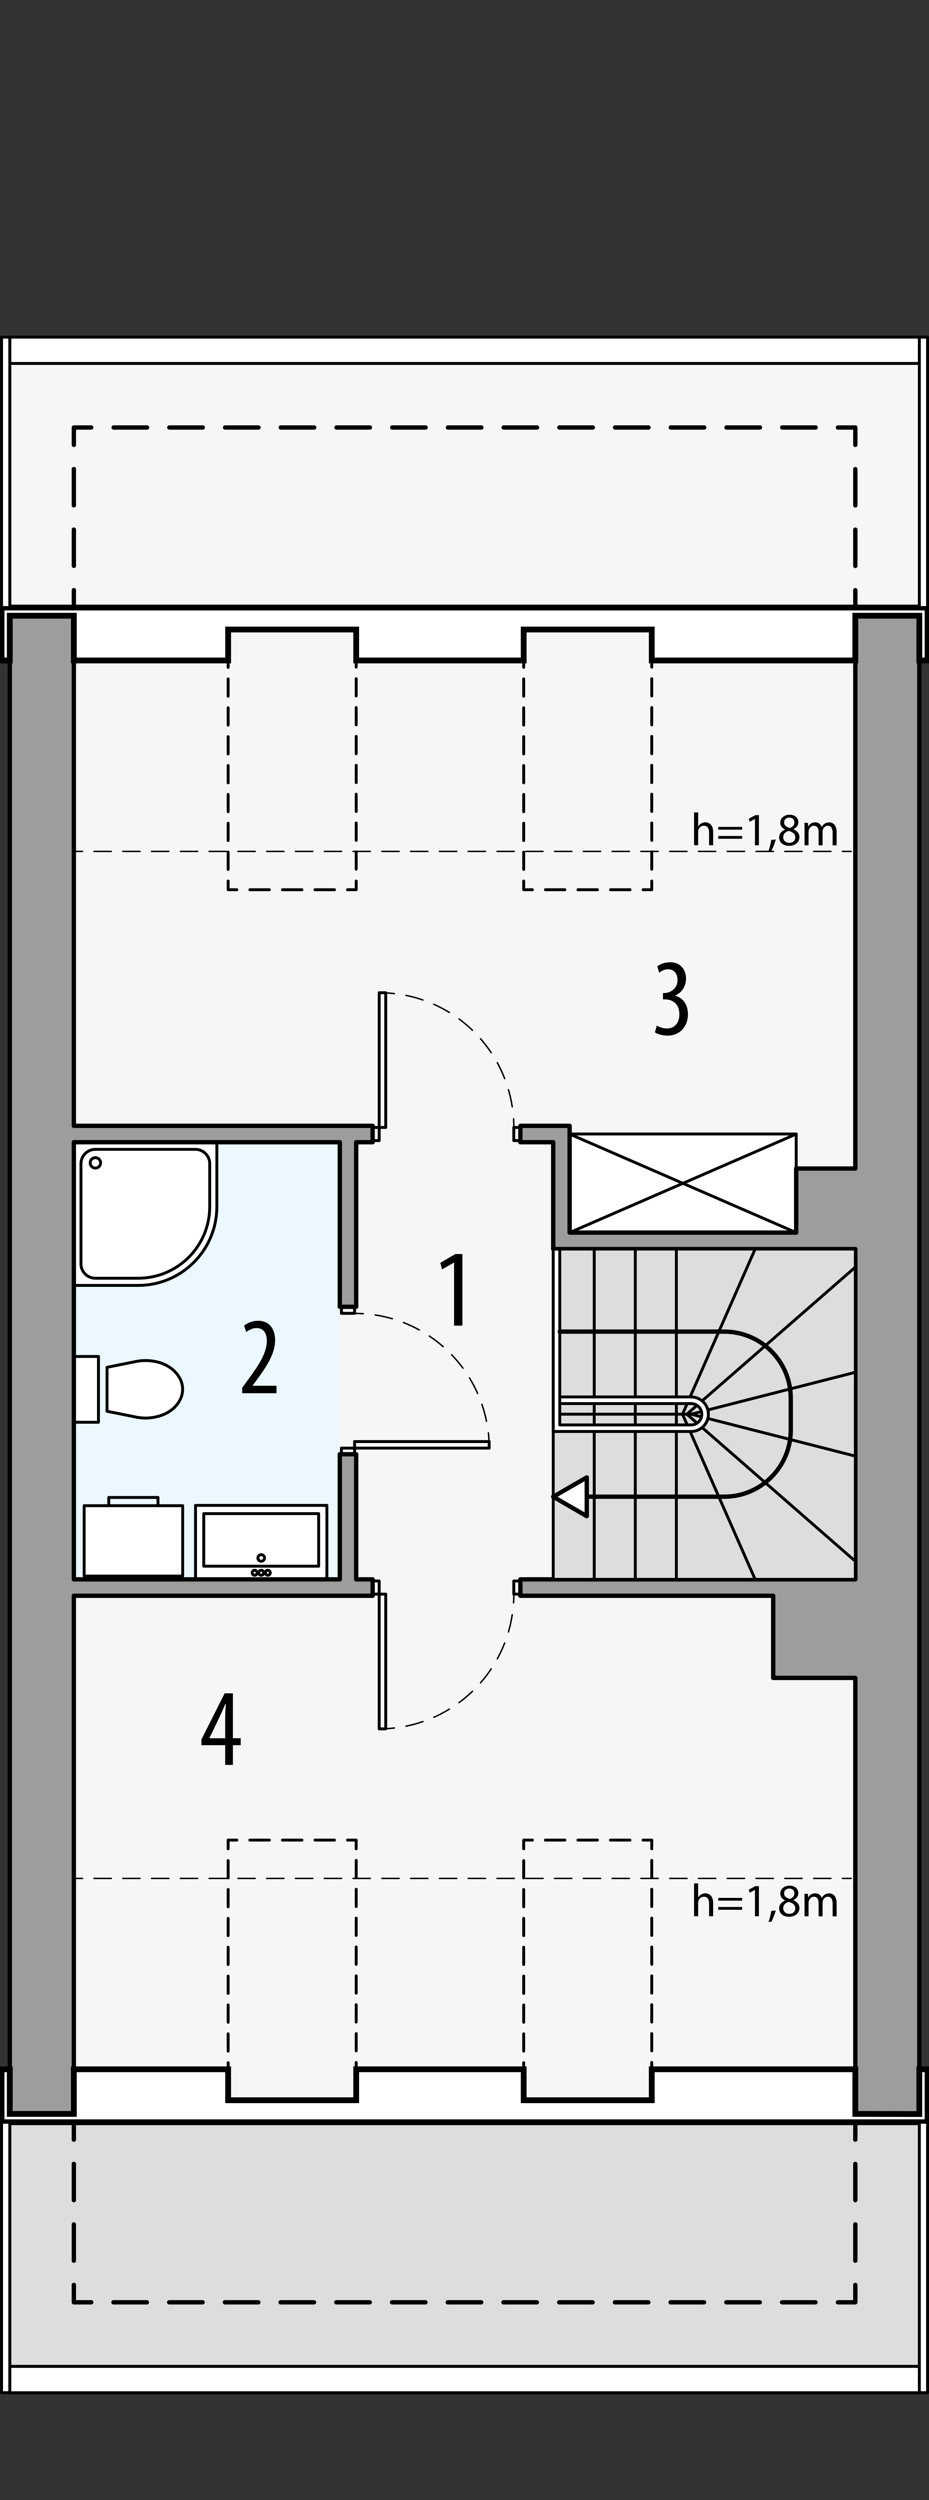 <?xml version="1.0" encoding="UTF-8"?><svg id="a" xmlns="http://www.w3.org/2000/svg" viewBox="0 0 160.4 431.29"><rect x="0" y="0" width="160.4" height="431.29" fill="#333333" stroke="none"/><defs><style>.b,.c,.d,.e,.f,.g,.h,.i,.j,.k,.l,.m,.n,.o,.p,.q{stroke:#000;}.b,.c,.d,.e,.g,.h,.i,.j,.k,.l,.m,.n,.o,.p,.q{stroke-linecap:round;stroke-linejoin:round;}.b,.c,.e,.g,.i,.j,.m,.n,.p,.q{fill:none;}.b,.c,.e,.k,.n,.o{stroke-width:.75px;}.r,.l{fill:#f6f6f6;}.c{stroke-dasharray:6.26 4.18;}.s{fill:#ebf8ff;}.d,.f,.k{fill:#fff;}.d,.h,.i,.j,.l,.m{stroke-width:.5px;}.e{stroke-dasharray:5.77 3.85;}.f{stroke-miterlimit:10;}.g,.p,.q{stroke-width:.25px;}.h{fill:#ddd;}.i{stroke-dasharray:2.99 1.99;}.j{stroke-dasharray:3.37 2.25;}.n{stroke-dasharray:6.26 4.18;}.o{fill:#9d9d9c;}.p{stroke-dasharray:2.98 1.99;}.q{stroke-dasharray:3.03 2.02;}</style></defs><rect class="r" x="12.75" y="73.75" width="134.93" height="323.43"/><rect class="s" x="12.75" y="197.05" width="45.92" height="75.4"/><rect class="d" x="12.75" y="234.01" width="4.25" height="11.35"/><path class="d" d="M18.48,235.9v7.56l4.74.95c1.42.34,2.89.29,4.29-.12.7-.21,1.37-.53,1.97-.96.62-.44,1.13-1,1.51-1.66.72-1.24.72-2.76,0-4-.38-.65-.89-1.22-1.51-1.66-.6-.43-1.26-.75-1.97-.96-1.39-.41-2.87-.45-4.29-.12l-4.74.95Z"/><rect class="d" x="33.76" y="259.7" width="22.68" height="12.76"/><rect class="m" x="35.18" y="261.12" width="19.84" height="9.07"/><circle class="m" cx="45.1" cy="268.77" r=".57"/><circle class="m" cx="45.1" cy="271.32" r=".43"/><circle class="m" cx="46.24" cy="271.32" r=".43"/><circle class="m" cx="43.97" cy="271.32" r=".43"/><path class="d" d="M12.75,221.75h11.11c7.5,0,13.58-6.08,13.58-13.58v-11.11s-24.7,0-24.7,0v24.7Z"/><circle class="m" cx="16.47" cy="200.61" r=".9"/><path class="m" d="M23.86,220.51h-7.41c-1.36,0-2.47-1.11-2.47-2.47v-17.29c0-1.36,1.11-2.47,2.47-2.47h17.29c1.36,0,2.47,1.11,2.47,2.47v7.41c0,6.82-5.53,12.35-12.35,12.35Z"/><rect class="d" x="14.53" y="259.75" width="17.01" height="12.14"/><polyline class="m" points="27.28 259.75 27.28 258.33 18.78 258.33 18.78 259.75"/><rect class="d" x="109.41" y="184.58" width="17.01" height="39.12" transform="translate(-86.23 322.05) rotate(-90)"/><line class="m" x1="98.35" y1="195.64" x2="137.47" y2="212.64"/><line class="m" x1="98.35" y1="212.64" x2="137.47" y2="195.64"/><polygon class="o" points="12.75 106.22 1.69 106.22 1.69 364.7 12.75 364.7 12.75 275.29 64.34 275.29 64.34 272.46 61.5 272.46 61.5 250.88 58.67 250.88 58.67 272.46 12.75 272.46 12.75 197.05 58.67 197.05 58.67 225.44 61.5 225.44 61.5 197.05 64.34 197.05 64.34 194.22 12.75 194.22 12.75 106.22"/><polygon class="o" points="147.68 106.22 147.68 201.59 137.47 201.59 137.47 212.64 98.35 212.64 98.35 194.22 98.35 194.22 89.85 194.22 89.85 197.05 95.52 197.05 95.52 215.48 147.68 215.48 147.68 272.46 89.85 272.46 89.85 275.29 133.5 275.29 133.5 289.46 147.68 289.46 147.68 364.7 158.73 364.7 158.73 106.22 147.68 106.22"/><rect class="l" x="1.69" y="62.69" width="157.75" height="42.11"/><rect class="h" x="1.69" y="366.12" width="157.75" height="42.11"/><rect class="d" x="1.69" y="58.16" width="157.75" height="4.54"/><rect class="d" x="1.69" y="408.24" width="157.75" height="4.54"/><line class="b" x1="147.68" y1="104.81" x2="147.68" y2="101.81"/><line class="n" x1="147.68" y1="97.63" x2="147.68" y2="78.84"/><polyline class="b" points="147.68 76.75 147.68 73.75 144.68 73.75"/><line class="e" x1="140.83" y1="73.75" x2="17.67" y2="73.75"/><polyline class="b" points="15.75 73.75 12.75 73.75 12.75 76.75"/><line class="n" x1="12.75" y1="80.92" x2="12.75" y2="99.72"/><line class="b" x1="12.75" y1="101.81" x2="12.75" y2="104.81"/><line class="b" x1="12.75" y1="366.12" x2="12.75" y2="369.12"/><line class="c" x1="12.75" y1="373.3" x2="12.75" y2="392.09"/><polyline class="b" points="12.75 394.18 12.75 397.18 15.75 397.18"/><line class="e" x1="19.59" y1="397.18" x2="142.75" y2="397.18"/><polyline class="b" points="144.68 397.18 147.68 397.18 147.68 394.18"/><line class="c" x1="147.68" y1="390" x2="147.68" y2="371.21"/><line class="b" x1="147.68" y1="369.12" x2="147.68" y2="366.12"/><polyline class="m" points="39.39 110.1 39.39 108.6 40.89 108.6"/><line class="j" x1="43.14" y1="108.6" x2="58.88" y2="108.6"/><polyline class="m" points="60 108.6 61.5 108.6 61.5 110.1"/><line class="i" x1="61.5" y1="112.1" x2="61.5" y2="150.99"/><polyline class="m" points="61.5 151.99 61.5 153.49 60 153.49"/><line class="j" x1="57.75" y1="153.49" x2="42.02" y2="153.49"/><polyline class="m" points="40.89 153.49 39.39 153.49 39.39 151.99"/><line class="i" x1="39.39" y1="149.99" x2="39.39" y2="111.1"/><polyline class="m" points="90.42 110.1 90.42 108.6 91.92 108.6"/><line class="j" x1="94.16" y1="108.6" x2="109.9" y2="108.6"/><polyline class="m" points="111.03 108.6 112.53 108.6 112.53 110.1"/><line class="i" x1="112.53" y1="112.1" x2="112.53" y2="150.99"/><polyline class="m" points="112.53 151.99 112.53 153.49 111.03 153.49"/><line class="j" x1="108.78" y1="153.49" x2="93.04" y2="153.49"/><polyline class="m" points="91.92 153.49 90.42 153.49 90.42 151.99"/><line class="i" x1="90.42" y1="149.99" x2="90.42" y2="111.1"/><polyline class="m" points="39.39 318.94 39.39 317.44 40.89 317.44"/><line class="j" x1="43.14" y1="317.44" x2="58.88" y2="317.44"/><polyline class="m" points="60 317.44 61.5 317.44 61.5 318.94"/><line class="i" x1="61.5" y1="320.94" x2="61.5" y2="359.83"/><polyline class="m" points="61.5 360.82 61.5 362.32 60 362.32"/><line class="j" x1="57.75" y1="362.32" x2="42.02" y2="362.32"/><polyline class="m" points="40.89 362.32 39.39 362.32 39.39 360.82"/><line class="i" x1="39.39" y1="358.83" x2="39.39" y2="319.94"/><polyline class="m" points="90.42 318.94 90.42 317.44 91.92 317.44"/><line class="j" x1="94.16" y1="317.44" x2="109.9" y2="317.44"/><polyline class="m" points="111.03 317.44 112.53 317.44 112.53 318.94"/><line class="i" x1="112.53" y1="320.94" x2="112.53" y2="359.83"/><polyline class="m" points="112.53 360.82 112.53 362.32 111.03 362.32"/><line class="j" x1="108.78" y1="362.32" x2="93.04" y2="362.32"/><polyline class="m" points="91.92 362.32 90.42 362.32 90.42 360.82"/><line class="i" x1="90.42" y1="358.83" x2="90.42" y2="319.94"/><line class="g" x1="12.75" y1="146.88" x2="14.25" y2="146.88"/><line class="p" x1="16.23" y1="146.88" x2="144.46" y2="146.88"/><line class="g" x1="145.46" y1="146.88" x2="146.96" y2="146.88"/><line class="g" x1="12.75" y1="324.05" x2="14.25" y2="324.05"/><line class="p" x1="16.23" y1="324.05" x2="144.46" y2="324.05"/><line class="g" x1="145.46" y1="324.05" x2="146.96" y2="324.05"/><polygon class="f" points=".27 104.81 .27 113.94 1.69 113.94 1.69 106.22 12.75 106.22 12.75 113.94 39.39 113.94 39.39 108.6 61.5 108.6 61.5 113.94 90.42 113.94 90.42 108.6 112.53 108.6 112.53 113.94 147.68 113.94 147.68 106.22 158.73 106.22 158.73 113.94 160.15 113.94 160.15 104.81 .27 104.81"/><polygon class="f" points="158.73 356.98 158.73 364.7 147.68 364.68 147.68 356.98 112.53 356.98 112.53 362.32 90.42 362.32 90.42 356.98 61.5 356.98 61.5 362.32 39.39 362.32 39.39 356.98 12.75 356.98 12.75 364.68 1.69 364.68 1.69 356.98 .27 356.98 .27 366.12 160.15 366.12 160.15 356.98 158.73 356.98"/><rect class="d" x=".27" y="366.12" width="1.42" height="46.65"/><rect class="d" x=".27" y="58.16" width="1.42" height="46.65"/><rect class="d" x="158.73" y="366.12" width="1.42" height="46.65"/><rect class="d" x="158.73" y="58.16" width="1.42" height="46.65"/><rect class="h" x="95.52" y="215.48" width="52.16" height="56.98"/><line class="m" x1="102.6" y1="215.48" x2="102.6" y2="243.97"/><line class="m" x1="109.69" y1="215.48" x2="109.69" y2="243.97"/><line class="m" x1="109.69" y1="272.46" x2="109.69" y2="243.97"/><line class="m" x1="116.78" y1="272.46" x2="116.78" y2="243.97"/><line class="m" x1="147.68" y1="251.2" x2="119.33" y2="243.97"/><line class="m" x1="119.33" y1="243.97" x2="95.52" y2="243.97"/><line class="m" x1="130.38" y1="272.46" x2="117.84" y2="243.97"/><line class="m" x1="147.68" y1="269.34" x2="118.59" y2="243.97"/><line class="m" x1="116.78" y1="215.48" x2="116.78" y2="243.97"/><line class="m" x1="147.68" y1="236.74" x2="119.33" y2="243.97"/><line class="m" x1="130.38" y1="215.48" x2="117.84" y2="243.97"/><line class="m" x1="147.68" y1="218.6" x2="118.59" y2="243.97"/><line class="m" x1="102.6" y1="272.46" x2="102.6" y2="243.97"/><path class="d" d="M96.65,240.99h22.68c1.64,0,2.98,1.33,2.98,2.98s-1.33,2.98-2.98,2.98h-23.81v-31.46h1.13s0,30.33,0,30.33h22.68c1.02,0,1.84-.82,1.84-1.84s-.82-1.84-1.84-1.84h-22.68v-1.13Z"/><rect class="m" x="64.34" y="194.5" width="1.13" height="2.27"/><rect class="m" x="88.71" y="194.5" width="1.13" height="2.27"/><rect class="m" x="65.47" y="171.26" width="1.13" height="23.24"/><path class="g" d="M66.6,171.29c.5.02,1,.06,1.5.12"/><path class="q" d="M70.1,171.72c9.86,1.99,17.4,10.19,18.48,20.27"/><path class="g" d="M88.67,193c.03.5.05,1,.05,1.5"/><rect class="m" x="58.95" y="249.82" width="2.27" height="1.13"/><rect class="m" x="58.95" y="225.44" width="2.27" height="1.13"/><rect class="m" x="61.22" y="248.69" width="23.24" height="1.13"/><path class="g" d="M84.44,248.69c-.02-.5-.06-1-.12-1.5"/><path class="q" d="M84,245.19c-1.99-9.86-10.19-17.4-20.27-18.48"/><path class="g" d="M62.72,226.63c-.5-.03-1-.05-1.5-.05"/><rect class="m" x="64.34" y="272.74" width="1.13" height="2.27"/><rect class="m" x="88.71" y="272.74" width="1.13" height="2.27"/><rect class="m" x="65.47" y="275.01" width="1.13" height="23.24"/><path class="g" d="M66.6,298.22c.5-.02,1-.06,1.5-.12"/><path class="q" d="M70.1,297.79c9.86-1.99,17.4-10.19,18.48-20.27"/><path class="g" d="M88.67,276.51c.03-.5.05-1,.05-1.5"/><path class="b" d="M96.65,229.72h28.39c6.35,0,11.49,5.15,11.49,11.49v5.5c0,6.35-5.15,11.49-11.49,11.49h-29.52"/><polygon class="k" points="95.52 258.21 101.31 261.56 101.31 254.87 95.52 258.21"/><path d="M78.4,217.82h-.04l-2.05,1.18-.29-1.14,2.6-1.52h1.22v12.35h-1.44v-10.87Z"/><path d="M41.82,240.35v-.95l1.04-1.42c1.46-2.03,3.21-4.35,3.21-6.67,0-1.37-.61-2.2-1.77-2.2-.89,0-1.46.47-1.79.68l-.36-1.1c.44-.36,1.29-.84,2.41-.84,2.05,0,2.94,1.52,2.94,3.38,0,2.32-1.52,4.56-3.04,6.65l-.84,1.14v.04h4.12v1.29h-5.95Z"/><path d="M113.38,176.92c.38.23,1.04.51,1.79.51,1.27,0,2.13-.93,2.13-2.47,0-1.62-1.01-2.55-2.49-2.55h-.34v-1.1h.29c.87-.02,2.22-.68,2.22-2.2,0-1.23-.67-1.9-1.63-1.9-.61,0-1.14.3-1.54.59l-.32-1.1c.46-.36,1.29-.7,2.22-.7,1.75,0,2.74,1.25,2.74,2.85,0,1.23-.65,2.32-1.84,2.89v.04c1.1.3,2.17,1.29,2.17,3.23s-1.29,3.65-3.53,3.65c-.8,0-1.67-.23-2.17-.57l.32-1.16Z"/><path d="M38.88,304.47v-3.4h-4.1v-.99l4.01-7.96h1.42v7.75h1.35v1.2h-1.35v3.4h-1.33ZM38.88,299.87v-3.5c0-.85.06-1.62.11-2.43h-.08c-.42.99-.68,1.58-1.04,2.34l-1.71,3.55v.04h2.72Z"/><path d="M119.84,324.91h.7v2.41h.02c.11-.2.29-.38.5-.5.21-.12.46-.2.72-.2.52,0,1.35.32,1.35,1.66v2.3h-.7v-2.22c0-.62-.23-1.15-.9-1.15-.46,0-.82.32-.94.7-.04.1-.05.2-.05.34v2.33h-.7v-5.68Z"/><path d="M124.01,327.89v-.48h4.13v.48h-4.13ZM124.01,329.46v-.48h4.13v.48h-4.13Z"/><path d="M130.35,326.04h-.02l-.9.49-.14-.54,1.14-.61h.6v5.2h-.68v-4.54Z"/><path d="M132.69,331.57c.18-.47.39-1.33.48-1.91l.78-.08c-.18.68-.54,1.57-.76,1.94l-.5.05Z"/><path d="M134.52,329.26c0-.66.39-1.12,1.03-1.39v-.02c-.58-.27-.83-.72-.83-1.17,0-.82.7-1.38,1.61-1.38,1.01,0,1.51.63,1.51,1.28,0,.44-.22.91-.86,1.22v.02c.65.26,1.05.71,1.05,1.34,0,.9-.78,1.51-1.77,1.51-1.09,0-1.74-.65-1.74-1.41ZM137.31,329.23c0-.63-.44-.94-1.14-1.13-.61.18-.94.58-.94,1.07-.02.53.38.99,1.04.99s1.04-.39,1.04-.93ZM135.38,326.63c0,.52.39.8.99.96.45-.15.79-.47.79-.94,0-.42-.25-.85-.88-.85-.58,0-.9.38-.9.83Z"/><path d="M138.91,327.76c0-.4,0-.73-.03-1.05h.62l.03.62h.02c.22-.37.58-.71,1.22-.71.53,0,.93.32,1.1.78h.02c.12-.22.27-.38.43-.5.23-.18.49-.27.86-.27.51,0,1.27.34,1.27,1.68v2.28h-.69v-2.19c0-.74-.27-1.19-.84-1.19-.4,0-.71.3-.83.64-.03.1-.06.22-.06.35v2.39h-.69v-2.32c0-.62-.27-1.06-.81-1.06-.44,0-.76.35-.87.7-.04.1-.06.22-.06.34v2.33h-.69v-2.82Z"/><path d="M119.84,140.15h.7v2.41h.02c.11-.2.29-.38.5-.5.21-.12.46-.2.72-.2.52,0,1.35.32,1.35,1.66v2.3h-.7v-2.22c0-.62-.23-1.15-.9-1.15-.46,0-.82.32-.94.7-.04.1-.05.2-.05.34v2.33h-.7v-5.68Z"/><path d="M124.01,143.13v-.48h4.13v.48h-4.13ZM124.01,144.7v-.48h4.13v.48h-4.13Z"/><path d="M130.35,141.28h-.02l-.9.49-.14-.54,1.14-.61h.6v5.2h-.68v-4.54Z"/><path d="M132.69,146.81c.18-.47.39-1.33.48-1.91l.78-.08c-.18.68-.54,1.57-.76,1.94l-.5.05Z"/><path d="M134.52,144.51c0-.66.39-1.12,1.03-1.39v-.02c-.58-.27-.83-.72-.83-1.17,0-.82.7-1.38,1.61-1.38,1.01,0,1.51.63,1.51,1.28,0,.44-.22.91-.86,1.22v.02c.65.26,1.05.71,1.05,1.34,0,.9-.78,1.51-1.77,1.51-1.09,0-1.74-.65-1.74-1.41ZM137.31,144.47c0-.63-.44-.94-1.14-1.13-.61.18-.94.58-.94,1.07-.02.53.38.99,1.04.99s1.04-.39,1.04-.93ZM135.38,141.88c0,.52.39.8.99.96.45-.15.79-.47.79-.94,0-.42-.25-.85-.88-.85-.58,0-.9.38-.9.83Z"/><path d="M138.91,143c0-.4,0-.73-.03-1.05h.62l.03.62h.02c.22-.37.58-.71,1.22-.71.53,0,.93.32,1.1.78h.02c.12-.22.27-.38.43-.5.23-.18.49-.27.86-.27.51,0,1.27.34,1.27,1.68v2.28h-.69v-2.19c0-.74-.27-1.19-.84-1.19-.4,0-.71.3-.83.64-.03.1-.06.22-.06.35v2.39h-.69v-2.32c0-.62-.27-1.06-.81-1.06-.44,0-.76.35-.87.7-.04.1-.06.22-.06.34v2.33h-.69v-2.82Z"/></svg>